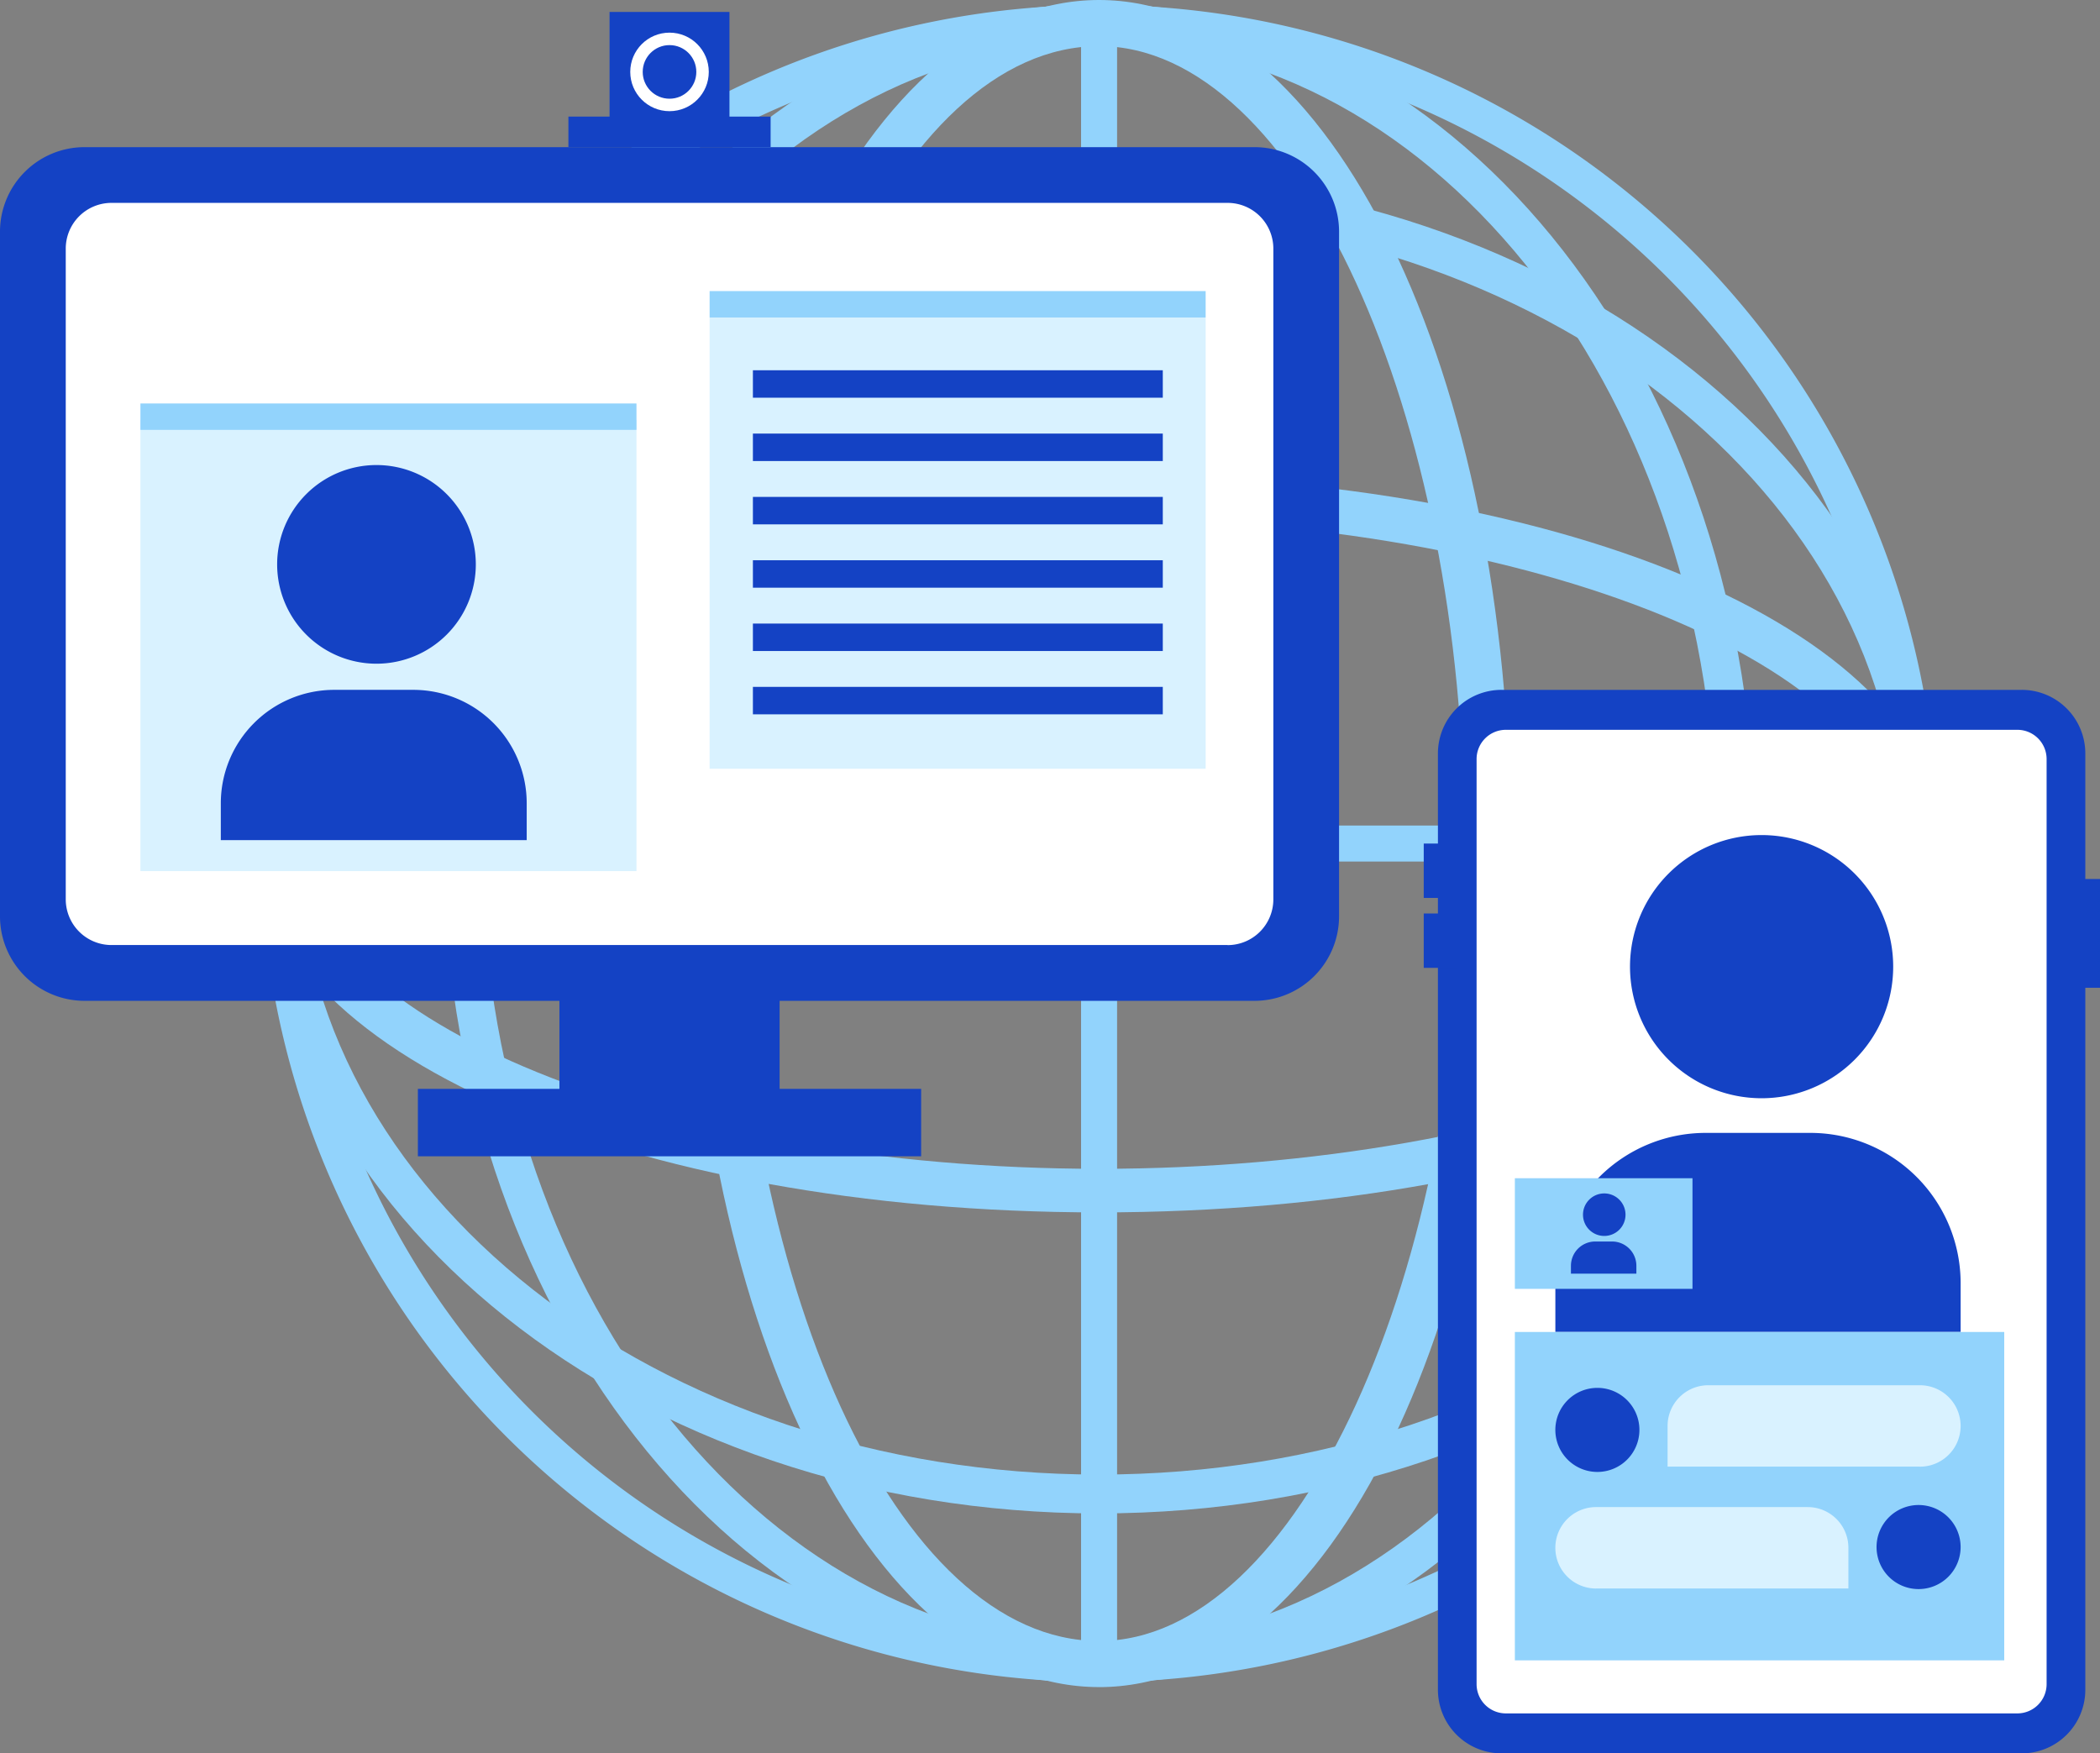 <svg id="グループ_4422" data-name="グループ 4422" xmlns="http://www.w3.org/2000/svg" xmlns:xlink="http://www.w3.org/1999/xlink" width="146.974" height="122.718" viewBox="0 0 146.974 122.718">
  <rect x="0" y="0" width="146.974" height="122.718" fill="#808080" stroke="none"/>
  <defs>
    <clipPath id="clip-path">
      <rect id="長方形_506" data-name="長方形 506" width="146.974" height="122.718" fill="none"/>
    </clipPath>
  </defs>
  <g id="グループ_64" data-name="グループ 64" clip-path="url(#clip-path)">
    <path id="パス_146" data-name="パス 146" d="M74.445,117.679a58.687,58.687,0,1,1,58.687-58.687,58.755,58.755,0,0,1-58.687,58.687m0-114.854a56.167,56.167,0,1,0,56.167,56.167A56.231,56.231,0,0,0,74.445,2.825" transform="translate(2.477 0.048)" fill="#92d3fc"/>
    <path id="パス_147" data-name="パス 147" d="M72.708,117.776C47.4,117.776,26.8,91.411,26.8,59S47.4.232,72.708.232,118.612,26.6,118.612,59s-20.592,58.772-45.9,58.772m0-114.854C48.88,2.923,29.494,28.081,29.494,59s19.386,56.082,43.214,56.082S115.92,89.928,115.92,59,96.537,2.923,72.708,2.923" transform="translate(4.214 0.036)" fill="#92d3fc"/>
    <path id="パス_148" data-name="パス 148" d="M70.384,118.081c-16.149,0-28.8-25.933-28.8-59.041S54.235,0,70.384,0s28.8,25.935,28.8,59.042-12.651,59.041-28.8,59.041m0-114.854c-14.1,0-25.574,25.038-25.574,55.813s11.472,55.813,25.574,55.813c13.861,0,25.57-25.56,25.57-55.813S84.246,3.228,70.384,3.228" transform="translate(6.538 0)" fill="#92d3fc"/>
    <path id="パス_149" data-name="パス 149" d="M74.459,104.273c-32.417,0-58.791-21.033-58.791-46.884S42.041,10.506,74.459,10.506s58.787,21.031,58.787,46.883-26.372,46.884-58.787,46.884m0-91.047c-30.917,0-56.068,19.812-56.068,44.163s25.151,44.164,56.068,44.164,56.065-19.812,56.065-44.164S105.375,13.225,74.459,13.225" transform="translate(2.463 1.652)" fill="#92d3fc"/>
    <path id="パス_150" data-name="パス 150" d="M74.481,80.342c-33.06,0-58.955-11.339-58.955-25.815s25.9-25.815,58.955-25.815,58.953,11.34,58.953,25.815-25.9,25.815-58.953,25.815m0-48.579c-30.3,0-55.9,10.424-55.9,22.764s25.6,22.765,55.9,22.765,55.9-10.425,55.9-22.765-25.6-22.764-55.9-22.764" transform="translate(2.441 4.514)" fill="#92d3fc"/>
    <rect id="長方形_487" data-name="長方形 487" width="2.52" height="114.598" transform="translate(75.662 1.613)" fill="#92d3fc"/>
    <rect id="長方形_488" data-name="長方形 488" width="114.856" height="2.52" transform="translate(19.494 57.78)" fill="#92d3fc"/>
    <path id="パス_151" data-name="パス 151" d="M127.822,116.158H91.415a4.451,4.451,0,0,1-4.451-4.45V46.174a4.45,4.45,0,0,1,4.451-4.45h36.408a4.449,4.449,0,0,1,4.45,4.45v65.535a4.45,4.45,0,0,1-4.45,4.45" transform="translate(13.673 6.56)" fill="#1442c4"/>
    <path id="パス_152" data-name="パス 152" d="M127.149,112.982h-35.8a2.047,2.047,0,0,1-2.047-2.047V46.186a2.047,2.047,0,0,1,2.047-2.046h35.8a2.047,2.047,0,0,1,2.047,2.046v64.749a2.047,2.047,0,0,1-2.047,2.047" transform="translate(14.041 6.94)" fill="#fff"/>
    <rect id="長方形_489" data-name="長方形 489" width="2.317" height="7.612" transform="translate(144.657 61.523)" fill="#1442c4"/>
    <rect id="長方形_490" data-name="長方形 490" width="2.317" height="3.806" transform="translate(99.644 59.041)" fill="#1442c4"/>
    <rect id="長方形_491" data-name="長方形 491" width="2.317" height="3.806" transform="translate(99.644 63.935)" fill="#1442c4"/>
    <path id="パス_153" data-name="パス 153" d="M117,59.716a9.21,9.21,0,1,1-9.21-9.21,9.21,9.21,0,0,1,9.21,9.21" transform="translate(15.5 7.941)" fill="#1442c4"/>
    <path id="パス_154" data-name="パス 154" d="M111.909,68.519h-7.323a10.521,10.521,0,0,0-10.52,10.52v3.414H122.43V79.039a10.521,10.521,0,0,0-10.52-10.52" transform="translate(14.79 10.773)" fill="#1442c4"/>
    <rect id="長方形_492" data-name="長方形 492" width="34.25" height="22.983" transform="translate(106.022 93.226)" fill="#92d3fc"/>
    <path id="パス_155" data-name="パス 155" d="M118.513,89.479h-17.66V86.63a2.849,2.849,0,0,1,2.849-2.849h14.811a2.849,2.849,0,0,1,0,5.7" transform="translate(15.857 13.173)" fill="#d9f2ff"/>
    <path id="パス_156" data-name="パス 156" d="M96.915,96.847h17.66V94a2.849,2.849,0,0,0-2.849-2.849H96.915a2.849,2.849,0,1,0,0,5.7" transform="translate(14.79 14.331)" fill="#d9f2ff"/>
    <path id="パス_157" data-name="パス 157" d="M119.375,93.967a2.942,2.942,0,1,1-2.942-2.942,2.942,2.942,0,0,1,2.942,2.942" transform="translate(17.844 14.312)" fill="#1442c4"/>
    <path id="パス_158" data-name="パス 158" d="M99.949,86.882a2.942,2.942,0,1,1-2.942-2.942,2.942,2.942,0,0,1,2.942,2.942" transform="translate(14.79 13.198)" fill="#1442c4"/>
    <rect id="長方形_493" data-name="長方形 493" width="12.431" height="7.743" transform="translate(106.022 82.465)" fill="#92d3fc"/>
    <path id="パス_159" data-name="パス 159" d="M98.713,73.667a1.488,1.488,0,1,1-1.488-1.487,1.488,1.488,0,0,1,1.488,1.487" transform="translate(15.053 11.349)" fill="#1442c4"/>
    <path id="パス_160" data-name="パス 160" d="M97.89,75.088H96.708a1.7,1.7,0,0,0-1.7,1.7v.551h4.58v-.551a1.7,1.7,0,0,0-1.7-1.7" transform="translate(14.938 11.806)" fill="#1442c4"/>
    <path id="パス_161" data-name="パス 161" d="M87.8,68.65H5.918A5.919,5.919,0,0,1,0,62.732V14.817A5.918,5.918,0,0,1,5.918,8.9H87.8a5.918,5.918,0,0,1,5.918,5.918V62.732A5.919,5.919,0,0,1,87.8,68.65" transform="translate(0 1.399)" fill="#1442c4"/>
    <path id="パス_162" data-name="パス 162" d="M85.293,64.214H7.171a3.2,3.2,0,0,1-3.194-3.2V15.47a3.2,3.2,0,0,1,3.194-3.2H85.293a3.2,3.2,0,0,1,3.2,3.2V61.019a3.2,3.2,0,0,1-3.2,3.2" transform="translate(0.625 1.93)" fill="#fff"/>
    <path id="パス_163" data-name="パス 163" d="M50.589,66.817V59.743H35.179v7.074H25.273v4.718H60.495V66.817Z" transform="translate(3.974 9.393)" fill="#1442c4"/>
    <rect id="長方形_494" data-name="長方形 494" width="14.152" height="2.137" transform="translate(39.782 8.161)" fill="#1442c4"/>
    <rect id="長方形_495" data-name="長方形 495" width="8.392" height="8.392" transform="translate(42.661 0.837)" fill="#1442c4"/>
    <ellipse id="楕円形_49" data-name="楕円形 49" cx="2.312" cy="2.312" rx="2.312" ry="2.312" transform="translate(44.546 2.721)" fill="none" stroke="#fff" stroke-miterlimit="10" stroke-width="0.872"/>
    <rect id="長方形_496" data-name="長方形 496" width="34.717" height="31.584" transform="translate(9.828 29.385)" fill="#d9f2ff"/>
    <rect id="長方形_497" data-name="長方形 497" width="34.717" height="1.849" transform="translate(9.828 28.239)" fill="#92d3fc"/>
    <path id="パス_164" data-name="パス 164" d="M30.666,35.078a6.952,6.952,0,1,1-6.951-6.951,6.952,6.952,0,0,1,6.951,6.951" transform="translate(2.635 4.422)" fill="#1442c4"/>
    <path id="パス_165" data-name="パス 165" d="M26.822,41.723H21.295a7.941,7.941,0,0,0-7.941,7.941V52.24H34.763V49.664a7.941,7.941,0,0,0-7.941-7.941" transform="translate(2.1 6.56)" fill="#1442c4"/>
    <rect id="長方形_498" data-name="長方形 498" width="34.717" height="1.849" transform="translate(49.664 20.373)" fill="#92d3fc"/>
    <rect id="長方形_499" data-name="長方形 499" width="34.717" height="31.584" transform="translate(49.664 22.222)" fill="#d9f2ff"/>
    <rect id="長方形_500" data-name="長方形 500" width="28.687" height="1.921" transform="translate(52.694 25.915)" fill="#1442c4"/>
    <rect id="長方形_501" data-name="長方形 501" width="28.687" height="1.921" transform="translate(52.694 30.347)" fill="#1442c4"/>
    <rect id="長方形_502" data-name="長方形 502" width="28.687" height="1.921" transform="translate(52.694 34.779)" fill="#1442c4"/>
    <rect id="長方形_503" data-name="長方形 503" width="28.687" height="1.921" transform="translate(52.694 39.212)" fill="#1442c4"/>
    <rect id="長方形_504" data-name="長方形 504" width="28.687" height="1.921" transform="translate(52.694 43.644)" fill="#1442c4"/>
    <rect id="長方形_505" data-name="長方形 505" width="28.687" height="1.921" transform="translate(52.694 48.075)" fill="#1442c4"/>
  </g>
</svg>
